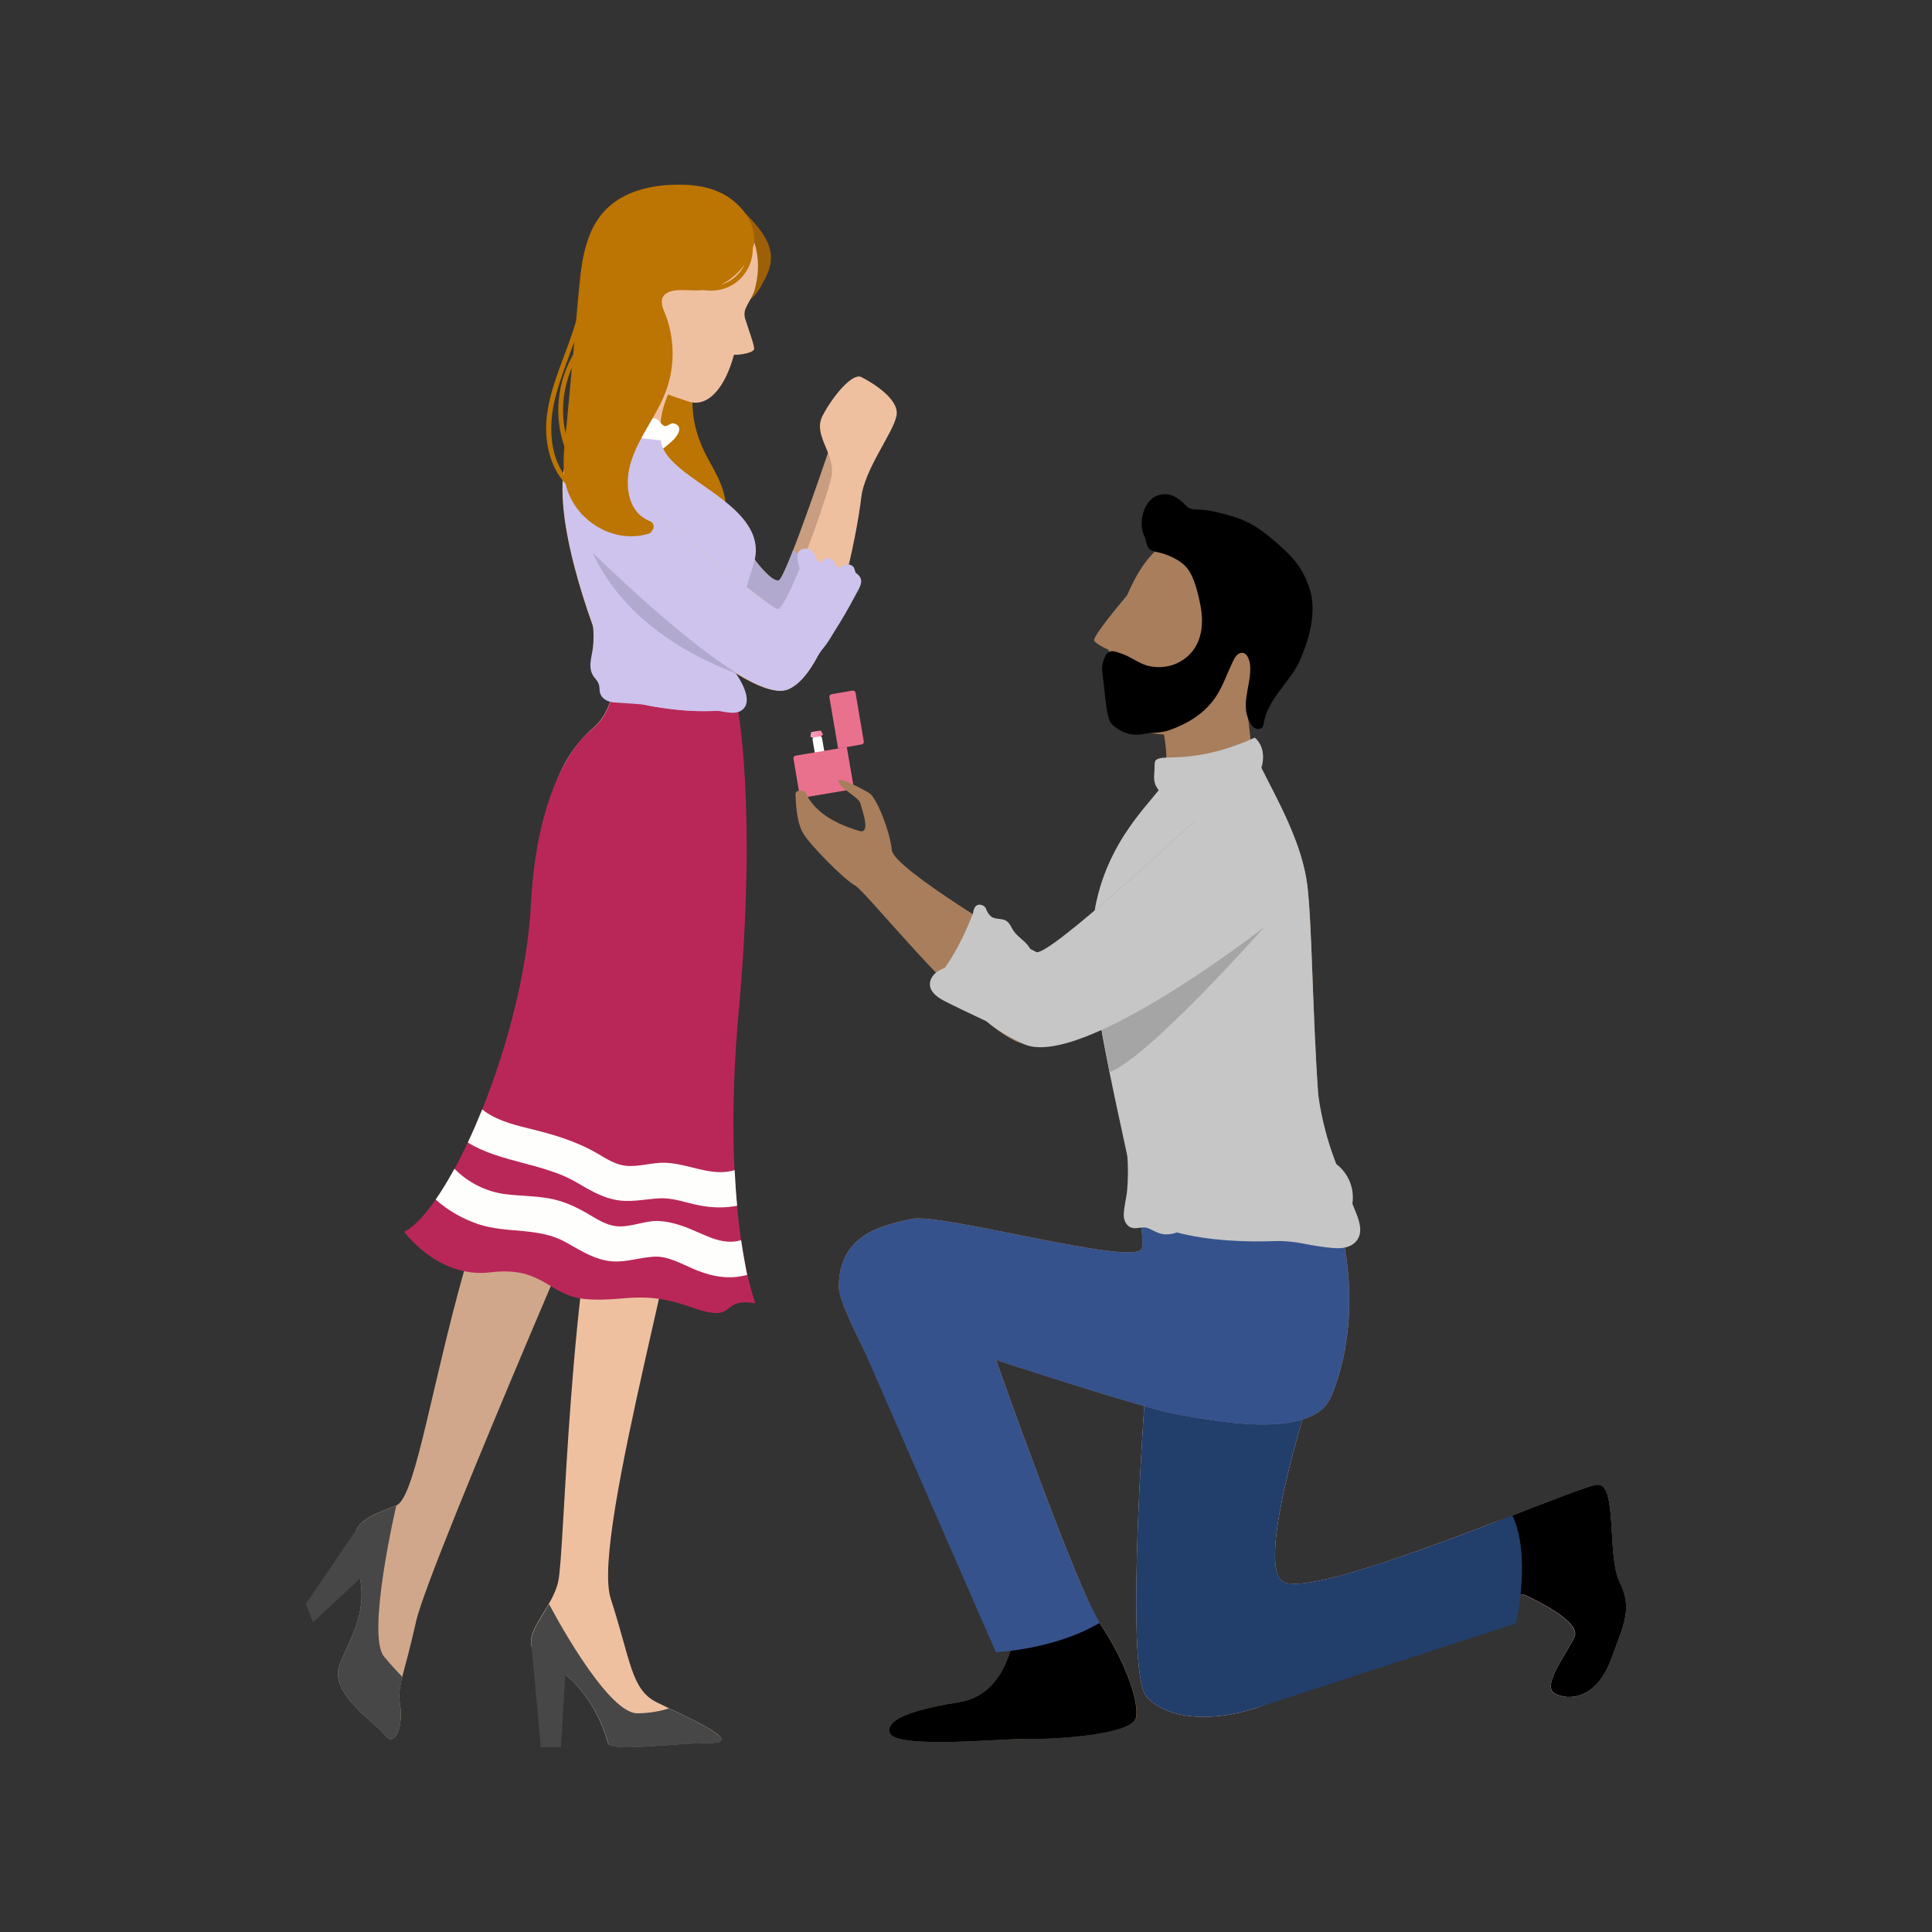 <?xml version="1.0" encoding="utf-8"?>
<!-- Generator: Adobe Illustrator 25.4.1, SVG Export Plug-In . SVG Version: 6.00 Build 0)  -->
<svg version="1.1" id="Layer_1" xmlns="http://www.w3.org/2000/svg" xmlns:xlink="http://www.w3.org/1999/xlink" x="0px" y="0px"
	 viewBox="0 0 2000 2000" style="enable-background:new 0 0 2000 2000;" xml:space="preserve">
<rect x="0" y="0" width="2000" height="2000" fill="#333333" stroke="none"/>
<style type="text/css">
	.st0{fill:#FFC5C5;}
	.st1{fill:#223E6B;}
	.st2{fill:#A87E5D;}
	.st3{fill:url(#SVGID_1_);}
	.st4{fill:#FEFFFD;}
	.st5{fill:#EA718E;}
	.st6{fill:#C99D7F;}
	.st7{fill:#B1AACE;}
	.st8{fill:#BC7402;}
	.st9{fill:#9E6007;}
	.st10{fill:#D1A78B;}
	.st11{fill:#EFC0A0;}
	.st12{fill:#B92758;}
	.st13{fill:#CDC3ED;}
	.st14{fill:#474747;}
	.st15{fill:#35528D;}
	.st16{fill:#C6C6C6;}
	.st17{fill:#A5A5A5;}
</style>
<path class="st0" d="M1187.3,1417.6c0,0-24.9,313.7,0,339.5c24.9,25.7,73.9,24,113.8,10.8c39.9-13.3,262.4-123.8,276.5-117.1
	c14.1,6.6,58.1,28.2,52.3,43.2c-5.8,14.9-34.9,50.7-20.7,59c14.1,8.3,43.2,5.8,58.1-34.1c14.9-39.9,22.4-54,9.1-81.4
	c-13.3-27.4-1.7-102.2-23.2-100.5s-302.3,125.4-327.2,98.9c-24.9-26.5,34.1-205.1,34.1-205.1L1187.3,1417.6z"/>
<path d="M1609.3,1752.9c14.1,8.3,43.2,5.8,58.1-34.1s22.4-54,9.1-81.4c-13.3-27.4-1.7-102.2-23.2-100.5
	c-7.9,0.6-50.8,17.6-103.1,37.8l4.4,81.7c12.4-4.5,20.8-6.8,23.2-5.7c14.1,6.6,58.1,28.2,52.3,43.2
	C1624.2,1708.9,1595.1,1744.6,1609.3,1752.9z"/>
<path class="st1" d="M1565.6,1568.8c-91.4,35.2-222.9,84.8-239.6,67c-24.9-26.5,34.1-205.1,34.1-205.1l-172.8-13.1
	c0,0-24.9,313.7,0,339.5c24.9,25.7,73.9,24,113.8,10.8l268.3-87.4C1569.5,1680.5,1585.5,1609.9,1565.6,1568.8z"/>
<path class="st2" d="M1199,735.6c0,0,19.1,59,0,83c-19.1,24-67.3,71.4-68.9,156.9s61.5,299.5,51.5,317.3s-208.2-37.7-238-31
	c-29.8,6.6-75.3,15.5-75.3,70.8c0,41,187.1,338.8,180.5,366.5c-6.6,27.7-21.1,57.6-56.5,63.1s-77.6,15.5-70.8,32.1
	c6.6,16.6,121.9,5.1,138.4,5.9s113-2.6,116.3-22.5c3.3-19.9-14.4-63.1-37.7-97.5c-23.2-34.3-107.4-272.4-107.4-272.4
	s155,50.9,188.3,56.5c33.3,5.6,138.4,27.7,158.3-17.8c19.9-45.4,28.8-119.6,4.4-194.9c-24.4-75.3-21.1-273.6-28.8-335.5
	c-7.7-61.9-55.7-125.2-58.7-150.6s-6.6-60.9-6.6-60.9L1199,735.6z"/>
<path d="M1176,1777.8c3.3-19.9-14.4-63.1-37.7-97.5c-2.7-4.1-6.4-11.1-10.7-20.4l-80.6,28.3c1.5,5.1,2.3,8.8,1.7,10.9
	c-6.6,27.7-21.1,57.6-56.5,63.1c-35.4,5.6-77.6,15.5-70.8,32.1s121.9,5.1,138.4,5.9C1076.4,1801.1,1172.7,1797.7,1176,1777.8z"/>
<g>
	<g>
		
			<linearGradient id="SVGID_1_" gradientUnits="userSpaceOnUse" x1="946.285" y1="1047.956" x2="959.574" y2="1047.956" gradientTransform="matrix(0.986 -0.168 -0.168 -0.986 82.007 1954.439)">
			<stop  offset="0" style="stop-color:#F9A5BF"/>
			<stop  offset="1" style="stop-color:#F47FA1"/>
		</linearGradient>
		<polygon class="st3" points="849.6,756.2 844.7,757 839.8,757.8 838.9,762.6 846.2,765.8 852,760.3 		"/>
		<path class="st4" d="M855.2,788.6l-9.8,1.7l-4.3-24.9c-0.1-0.9,0.5-1.9,1.4-2l6.4-1.1c0.9-0.1,1.9,0.5,2,1.4L855.2,788.6z"/>
	</g>
	<path class="st5" d="M881.6,817.2l-50.7,8.6c-1.4,0.2-2.7-0.7-3-2l-6.5-38.5c-0.2-1.4,0.7-2.7,2-3l53.2-9l7,40.9
		C883.9,815.6,883,816.9,881.6,817.2z"/>
	<path class="st5" d="M867.6,774.9l-9-53.2c-0.2-1.4,0.7-2.7,2-3l22-3.8c1.4-0.2,2.7,0.7,3,2l8.6,50.7c0.2,1.4-0.7,2.7-2,3
		L867.6,774.9z"/>
</g>
<path class="st6" d="M781,578.9c0,0,17.4,24,25.2,21.8c7.7-2.3,56.5-148.4,56.5-148.4l18.8,15.5l-41,171.6l-34.3,28.8l-94.1-56.5
	l42-46.5L781,578.9z"/>
<path class="st7" d="M821.2,569.2c-7,18-12.8,30.9-15,31.6c-7.7,2.3-25.2-21.8-25.2-21.8L754,565.4l-42,46.5l94.1,56.5l34.3-28.8
	l10.8-45.2C839.5,586.3,829,576.9,821.2,569.2z"/>
<path class="st8" d="M733.9,476.7c-14.7-26.1-21-53.8-14.6-83.3c0.2-0.7,0.4-1.5,0.2-2.4c-0.2-1.8-1.7-3-3.2-3.4
	c-17.6-10.7-38.5-21.8-59.4-14c-19.7,7.2-28.5,30.1-31.4,49.3c-6.4,42.2,14.2,84.2,50,106.7c20.6,13,45,19.3,69.3,18.8
	c3.6-0.1,4.7-3.7,3.6-6.2C757.1,519.2,745.3,496.9,733.9,476.7z"/>
<path class="st9" d="M798.1,265.2c-1.2-22.4-22.9-39.9-36.9-55.2c-3.7-3.9-9.5,1.9-5.9,5.9c0.1,0.1,0.4,0.4,0.5,0.5
	c-12.3,17.2-18.4,38.6-16.3,59.7c1.4,15,7.5,42.4,28.3,37.9c9.6-2,15.5-9.8,20.1-17.9C793.2,286.7,798.7,276.3,798.1,265.2z"/>
<path class="st10" d="M665.9,1108.5c0,0-221.8,509.9-235.1,569.7c-13.3,59.8-19.9,66.4-16.6,87.2c3.3,20.7-5,44.9-15.8,30.7
	c-10.8-14.1-59-43.2-46.5-73.9c12.4-30.7,30.7-55.7,18.2-99.7c-12.4-44.1,3.3-49.9,39.9-63.9c36.6-14.1,60.6-390.9,215.6-523.8
	L665.9,1108.5z"/>
<path class="st11" d="M706.5,382.5c0,0-28.8,35.4-22.1,75.3s115.1,64.2,95.2,126.2c-19.9,62.1-22.6,95.2-17.8,129.6
	c8.2,57.2-12.2,167.2-31.5,383.1c-12.6,140.5-119,492.8-98.1,558.1c21.1,65.4,21.1,94.1,47.6,107.4s94.1,42,55.4,42
	s-103.3,9.9-105.9,0s-18.1-59.8-61.3-81.9c-43.2-22.1,2.3-49.9,9.9-85.3c7-32,9.9-311.9,54.2-475c8.5-31.4-4.6-59.7-18.8-88.9
	c-36.2-74.4-90.7-241.7,2.2-320.8c13.1-11.3,24-39.3,17.3-55.2c-22.6-53.6-65.8-171.2-45.1-227.4c24.9-67.3,87-132,87-132
	L706.5,382.5z"/>
<path class="st11" d="M781.3,299.6c15.6-57-28.2-88.9-28.2-88.9C628.5,190.3,620.9,284.5,624,337.1c3.1,52.6,58.6,68.3,88.2,78.4
	c20.6,7.1,38.5-14.2,47.6-48.3c4,0.5,19.7-1.5,20.8-5.7c0.8-3.2-6-21-9.2-31.6c-1.1-3.6-0.9-7.5,0.6-10.8
	C774.9,312.5,779.5,306.3,781.3,299.6z"/>
<path class="st2" d="M1289,549.5c0,0-75.2-27.7-115.7,52.8c-2.4,4.7-4.5,9.2-6.5,13.9c-9,10.7-36.4,43.6-34.1,47.1
	c2.3,3.6,12.1,8.2,15.3,9.6c-8.8,41.9-1.7,69.6,7.5,75.9c13.5,9.4,127.5,36.7,173.3-43.8C1374.2,624.6,1360.6,574.4,1289,549.5z"/>
<path d="M1316,557.2c-20.1-16.8-32.1-21.3-58-27.4c-6.9-1.5-13.6-2.4-20.4-2.4c-3.7,0-7.2-1.3-9.8-3.9l0,0
	c-7.9-8.1-16.8-15-29.7-10.5c-14.2,5-20.4,28.4-13.4,42.2c0.6,1.1,0.9,2.3,1.2,3.4c2.7,15.3,9.2,10.5,22.7,16.1
	c10.3,4.3,18.9,9.1,24.2,19.4c4.9,9.7,7.6,21,9.7,31.5c4.6,22.6,1.2,46.5-20.4,59.1c-9.5,5.6-21,7.1-31.7,5
	c-10.9-2.1-18.9-9.6-29.4-13.1c-7.3-2.5-12.9-5-16.6,2.3c-4.5,9-3.8,14.7-2.5,23.6c1.7,12.1,2.1,24,4.6,35.9
	c1.8,8.2,2.4,10.4,9.7,15.6c8.5,5.9,17.9,7.7,27.2,5.9c11.3-2.1,17.4-0.5,28.2-4.4c18.8-6.8,36.1-17.6,47.3-34.6
	c7.1-10.8,11.1-22.9,16.6-34.5c1.8-3.8,4.4-9.7,9-10.5c6.5-1.3,9.2,7.8,9.6,12.7c1.9,21.4-12.8,43.8,2.7,63.4
	c3,3.7,10.3,3.9,11.1-1.9c4.1-27.4,28.4-44.1,38.5-68.1c9.7-23.2,17.1-50.4,8.8-74C1347,584.1,1334.9,573.1,1316,557.2z"/>
<path class="st12" d="M764.8,1045.9c19.1-211.5-1.3-313.2-1.3-313.2c-55.3,11.8-130.1-11.4-130.1-11.4c-3.1,12.2-9.9,24.5-17.6,31
	c-1.8,1.5-3.6,3.1-5.2,4.7l0,0c0,0-53.5,38.6-60.9,178.1c-7.2,139.5-83.6,315.6-131.2,340c0,0,34.8,48.7,89.4,42s60,24.6,98.9,27.8
	c38.7,3.2,57.6-10.1,108.5,8.2c50.9,18.2,27.4-10.5,66.8-3.9C782,1349.3,745.6,1257.5,764.8,1045.9z"/>
<g>
	<g>
		<path class="st4" d="M767.2,1283.9c-3.1,0.8-6.3,1.4-9.5,1.5c-11.3,0.5-22-3.9-33-8.8c-13.6-6-27-11.7-42.2-12.6
			c-15.2-0.8-30,7.1-44.9,5.3c-11.4-1.3-21.6-8.6-31.3-14.1c-12.4-7-25.3-12.7-39.6-14.9c-14.4-2.4-29-2.3-43.5-4.1
			c-20.3-2.6-38.7-12.1-52.8-26.3c-6.5,12-13,22.6-19.4,31.9c12.9,11.4,28.1,20.1,44.6,25.6c29.6,9.7,61.8,2.8,89.8,18.4
			c13,7.2,26.2,15.8,41,18.9c17.8,3.8,32.9-2.7,50.3-3.8c14.6-0.9,28.4,7.3,41.4,12.8c14,5.9,28.5,9.8,43.8,8.2
			c3.9-0.5,7.7-1.1,11.5-2C771.6,1310,769.3,1298.2,767.2,1283.9z"/>
		<path class="st4" d="M596.3,1223.7c12.3,7.1,24.9,14.9,39,18c16.1,3.6,30.9-0.2,46.9-1.2c14.3-0.8,27.5,4.5,41.3,7.2
			c13.3,2.7,26.3,3,39.6,0.5c-1.1-11.3-1.9-23.6-2.6-36.9c-0.8,0.2-1.7,0.5-2.5,0.7c-23.2,5.7-46.1-7.7-69.6-8.3
			c-13.3-0.4-26.5,4.3-39.8,3.2c-11-0.9-20.8-7.3-30.2-12.8c-23.2-13.5-47.1-20.1-72.9-26.4c-16-3.9-33.4-8.8-46.3-19.2
			c-4.9,12-9.8,23.4-14.9,34.2C517.2,1203.2,562.3,1204,596.3,1223.7z"/>
	</g>
</g>
<path class="st4" d="M698.6,438.6c-3.8-1.5-5.4,1.3-8.6,2.3c-4.4,1.3-6.2-5-10.1-6.9c-3.9-1.9-7.8-1.1-11.7,0.6
	c-3.7,1.5-4.9,3-9.1,2.5c-5.2-0.6-4.1-3.1-6.9-6.9c-2-2.7-5.1-5.1-8.6-5c-5.3,0.2-7.1,5.2-12.3,1.5c-2.6-1.8-4.1-4.4-7.6-5
	c-4.7-0.8-5.8,2.4-9.5,3.6c-4.4,1.3-6.6-4.6-10.7-5.9c-3.8-1.3-7.8,0-10.4,3c-7.1,7.7-0.6,20.1,3.8,29.1c-0.1,1.3,0.4,2.5,1.7,3.4
	c0.1,0.4,0.2,0.6,0.4,0.9c0.9,2.3,3.1,2.6,4.9,1.8c10.1,4.9,20.5,8.9,31.3,11.7c11.1,3,23.2,5.6,34.7,3c10.7-2.4,19.3-9.6,27.1-16.9
	C701.1,451.5,707.6,442,698.6,438.6z"/>
<path class="st13" d="M684.4,457.9c-0.1-0.7-0.2-1.4-0.2-2c-27.7-3.2-64.3-7-86.1-9.2c-3.7,7.6-7.1,15.4-9.9,23.2
	c-15.6,42.2,4.7,118.7,25.6,177c0.8,7.7,0.9,15.6,0,23.4c-1.3,10.7-5.9,21.4,1.4,30.9c2.5,3.2,4.5,5,5.2,9.5
	c0.4,2.3,0.1,4.5,0.8,6.8c1.2,3.7,3.6,6,6.9,7.7c4.7,2.3,10.5,2.1,15.8,2.5c7,0.5,13.9,0.9,20.8,1.5c21.3,4.4,50.7,8.5,78.3,6.6
	c2.5,0.5,5,0.9,7.5,1.3c5.7,0.8,12.3,1.8,17.3-1.8c12-8.5,0.5-28.5-5.4-37.3c-0.5-0.7-1.1-1.2-1.8-1.5c-1.8-29,2.8-60.6,19.5-112.4
	C799.5,522.2,691,497.8,684.4,457.9z"/>
<path class="st11" d="M645.2,502.1c0,0,149.9,127.3,159.9,128.5c9.9,1.1,49.9-111.8,55.4-136.2c5.6-24.4-19.9-43.2-8.9-64.2
	c11.1-21.1,31-44.3,39.9-39.9c8.9,4.4,39.9,22.1,36.6,39.9s-33.3,55.4-36.6,85.3c-3.3,29.8-29.4,179.4-75.9,198.2
	c-46.5,18.7-214.3-154.3-214.3-154.3L645.2,502.1z"/>
<path class="st14" d="M692.6,1768.5c-9,2.8-20.3,5.1-32.9,5.1c-32.3,0-91.2-112.7-91.3-113.1c-14.2,24.6-33.4,45-0.1,62.1
	c43.2,22.1,58.7,72,61.3,81.9c2.6,9.9,67.1,0,105.9,0C768.8,1804.5,722.8,1782.9,692.6,1768.5z"/>
<polygon class="st14" points="550.3,1704.7 559.9,1808.8 580.7,1808.8 586.5,1712.4 "/>
<path class="st7" d="M601.4,531.1c0,0,7.2,106.9,159,165.4l24.2-41L601.4,531.1z"/>
<path class="st14" d="M370.1,1622.6c12.4,44.1-5.8,68.9-18.2,99.7c-12.4,30.7,35.8,59.8,46.5,73.9c10.8,14.1,19.1-9.9,15.8-30.7
	c-1.7-10.5-0.8-17.4,2.3-29.5c-6-6.3-12.7-13.5-18.9-21.1c-18.7-22.1,12.6-156.2,12.6-156.2C373.4,1572.7,357.7,1578.5,370.1,1622.6
	z"/>
<polygon class="st14" points="369.4,1582.8 316.6,1660.4 324,1679.4 385.4,1622.2 "/>
<path class="st13" d="M887.6,594.3c-2.5-2.1-1.5-0.5-2.6-3.7c-0.5-1.4-0.7-3-1.8-4c-2.4-2.6-6.3-2.7-9.4-1.4c-2,0.8-4.9,3.2-7.2,1.5
	c-1.4-0.9-2.1-4.4-3.6-5.8c-2.4-2.5-5.8-3.9-9.1-2.5c-1.2,0.5-2.8,3.2-3.8,3.4c-4.5,1.2-5-4.3-6.5-7.3c-2-3.9-5.7-7-10.2-6.6
	c-10.8,0.7-8.3,12.3-5.6,20.7c-9.7,23.8-18.8,42.5-22.9,42c-9.9-1.1-159.9-128.5-159.9-128.5L586,544.9c0,0,183.1,187.6,229.6,168.7
	c10.7-4.3,20.3-15.5,28.7-30.6c2.5-4.5,5.3-8.9,8.6-12.8c4.3-5.2,7.6-11.3,10.9-16.5c7.8-12.3,15.3-25.1,22-38
	C889.9,608.1,895.3,600.8,887.6,594.3z"/>
<path class="st8" d="M757.8,206.8c-14.7-11.4-33.3-15.3-51.6-15.6c-36.9-0.7-74.6,9.2-92.4,44.5c-8.6,17.3-11.7,36.2-13.6,55.3
	c-1.4,13.6-2.6,27.2-3.8,41c-9.1,32.6-25.7,63.2-30.1,97.1c-3.3,25.3,1.9,53.1,19.2,71.8c8.4,36.7,48.3,62.9,85.9,51.6
	c1.9-0.6,3-1.9,3.6-3.3c2.5-2.5,2.4-7.9-2-9.6c-25.1-9.8-26.6-41.2-19.3-63.1c8.5-25.6,26.5-46.7,35.8-72c8.8-23.8,9-50.9,0.8-75
	c-2-5.8-5.9-12.4-5.1-18.8c0.9-7,8.6-9.7,14.9-10.2c9.6-0.7,18.7,0.8,28.1-0.2c9.9,1.4,20,0.4,29.5-5.1
	c14.1-8.2,21.7-22.9,21.6-38.5c0.6-1.9,1.2-3.8,1.5-5.7v-0.1c0.1-0.4,0.1-0.8,0.1-1.3C781.4,232.4,771.1,217,757.8,206.8z
	 M585.5,448.5c-5-22.5-2.8-46.2,6.5-67.9c-1.4,15.9-2.8,31.7-4.4,47.6C587.2,435,586.3,441.7,585.5,448.5z M574.4,413.4
	c5-20.5,13.1-39.9,20.1-59.7c-0.2,2.4-0.4,4.7-0.6,7.1c-0.2,2.1-0.4,4.3-0.6,6.3c-16.8,29.3-19.8,63.9-9.1,95.1
	c-0.8,9.8-1.1,19.5-0.2,29.1C568.7,469.7,568.2,439.1,574.4,413.4z M753,292.1c-2.3,1.1-4.4,1.9-6.6,2.6
	c9.8-4.9,18.2-12.2,24.5-21.1C767.3,281.3,761.3,287.9,753,292.1z"/>
<path class="st15" d="M1382,1251.9c-1.4-4.4-2.7-9.1-3.9-14.2l-200.4,11.3c4.4,23.3,6.3,39.6,3.9,43.9c-9.9,17.8-208.2-37.7-238-31
	c-29.8,6.6-75.3,15.5-75.3,70.8c0,9.4,9.8,32.3,25,62.4l137.6,315.2c0,0,60.3-2.4,107.4-30.3l-11.7-22.5
	c-31.9-69.4-95.6-249.6-95.6-249.6s155,50.9,188.3,56.5c33.3,5.6,138.4,27.7,158.3-17.8C1397.4,1401.3,1406.3,1327.2,1382,1251.9z"
	/>
<path class="st16" d="M1404.1,1256.3c-1.3-3.4-2.7-6.8-4.1-10.2c2.3-15.6-3.8-31.3-16.7-41.1c-3.7-9.7-7.1-19.5-9.9-29.6
	c-3.9-14-6.9-28.2-8.8-42.5c-5.9-82.9-6.4-177.2-11.3-216.6c-5.6-44.6-32-90-47.5-121.3c6.4-21.8-6.9-31.4-6.9-31.4
	c-53.2,24.4-88,19.4-96.9,21.1c-8.9,1.7-6,4.4-7.2,17.2c-1.1,12.8,6.4,16.3,4.3,16.8c-19.1,24-67.3,71.4-68.9,156.9
	c-0.9,50.9,21,147.3,36.8,220.7c0.9,11.6,0.8,23.2-0.1,34.8c-0.7,8.6-3.3,17.4-3.6,26.1c-0.1,5.2,1.9,10.9,6.9,13.3
	c2.1,0.9,4.4,1.1,6.8,0.8c5.2-0.5,8.1-1.5,13.1,0.8c5.3,2.5,9.7,5.3,15.9,5.7c4.3,0.2,8.4-0.5,12.2-2c32.2,8.4,68.4,10.1,100.5,9
	c10.7-0.4,21.4,0.7,31.9,2.8c9.5,1.9,19.1,3.4,28.7,4.3c8.9,0.8,18.8,0.1,24.9-7.3C1410.9,1276.4,1407.7,1265.4,1404.1,1256.3z"/>
<path class="st17" d="M1309,959.6c0,0-120.7,135.9-160.4,150.3l-12.8-69.6L1309,959.6z"/>
<path class="st2" d="M1237.2,849.4c0,0-151.9,142-164.5,136.2c-12.4-5.8-147.8-86.3-149.5-105.5c-1.7-19.2-15.8-54.4-23.2-59
	c-7.5-4.6-34.6-19.1-31.9-11.6s21.4,16.2,22.7,22.4c1.3,6.3,11.6,32.4-1.7,28.2s-44.4-14.1-55.7-40.7c0,0-10.4-3.8-9.9,3.8
	c0.5,7.5,0.8,27.4,7.9,39.4c7.1,12.1,42.6,48.2,54.2,54.4c11.6,6.3,129,154,173.3,163.3s164.5-77.6,164.5-77.6L1237.2,849.4z"/>
<path class="st16" d="M1072.7,985.6c-1.1-0.5-3.2-1.7-6.2-3.3c-0.6-1.1-1.3-2.1-2.1-3.2c-4-5.4-10.2-8.9-14.3-14.3
	c-3.2-4.1-4.5-9.8-9.6-12.2c-1.5-0.7-3.2-0.9-4.9-1.2c-5.9-0.8-9.2-0.6-12.9-6.5c-1.8-2.8-2-6.4-5.7-7.8c-6.9-2.5-9.4,3.4-9.8,9.2
	c-0.1-0.1-0.2-0.1-0.2-0.2c-6.3,16.2-16.1,37.9-28.9,55.8c-3.6,1.4-6.9,3-9.6,5.3c-5.2,4.5-7.7,11.1-4.4,17.5
	c4.1,7.8,14.8,12.1,22.1,15.8c11.6,5.8,23.3,11.1,34.9,16.7c14.8,12.4,28.9,18.8,37.8,23.2c58.1,28.8,250-120.7,250-120.7
	l-71.8-110.3C1237.2,849.4,1085.3,991.4,1072.7,985.6z"/>
</svg>

